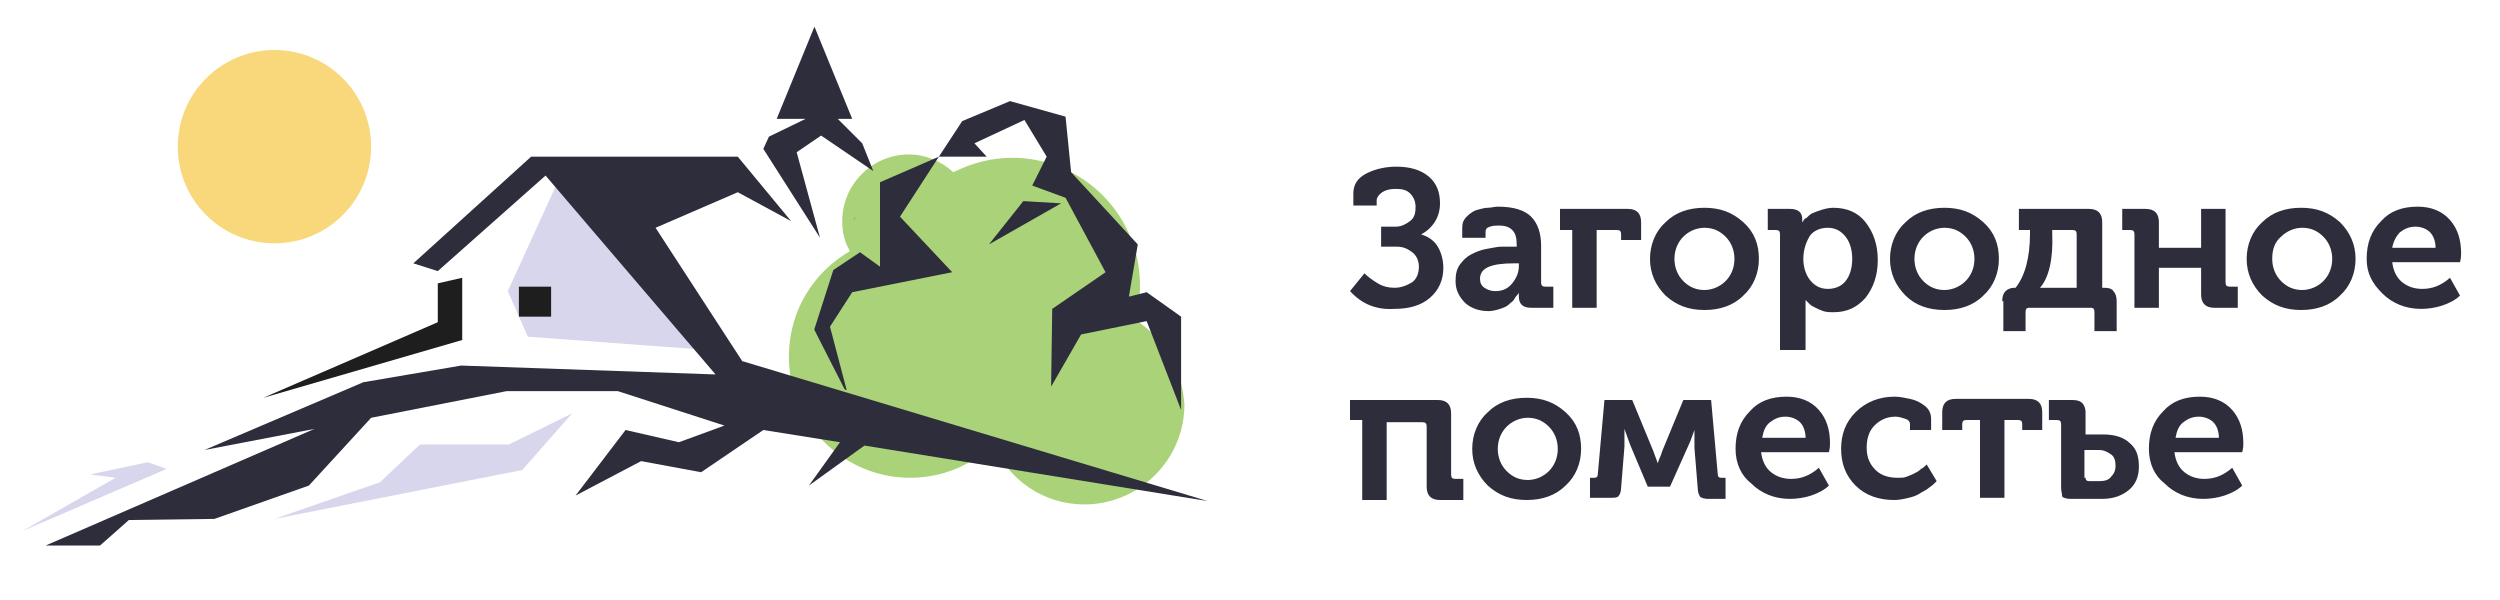 <?xml version="1.0" encoding="UTF-8"?> <svg xmlns="http://www.w3.org/2000/svg" id="Layer_1" viewBox="-193 370 225 54"><style>.st0{enable-background:new}.st1{fill:#2e2d3c}.st2{fill:#f8d87b}.st3{fill:#aad379}.st4{fill:#d8d6ec}.st5{fill:none}.st6{fill:#1f1e1f}</style><g class="st0"><path class="st1" d="M-71.5 396.2l1.3-1.6c.3.3.7.6 1.2.9.5.3 1 .4 1.5.4.6 0 1.1-.2 1.6-.5.4-.3.6-.8.6-1.4 0-.5-.2-1-.6-1.3-.4-.3-.8-.5-1.4-.5h-1.4v-1.8h1.3c.5 0 .9-.2 1.3-.5s.5-.7.5-1.3c0-.5-.2-.9-.5-1.2-.3-.3-.7-.4-1.3-.4-.5 0-.9.1-1.2.3s-.5.5-.5.7v.5h-2.1v-1.1c0-.8.4-1.4 1.2-1.8s1.7-.6 2.7-.6c1.2 0 2.2.3 2.9.9.7.6 1 1.4 1 2.4 0 1.2-.6 2.2-1.7 2.8.7.2 1.2.6 1.5 1.1s.5 1.2.5 1.9c0 1.1-.4 2-1.2 2.7-.8.7-1.9 1-3.2 1-1.6.1-2.9-.4-4-1.6zM-62 395.3c0-.6.1-1.1.4-1.5.3-.4.6-.7 1-.9.4-.2.8-.4 1.4-.5s1-.2 1.3-.2H-56.5v-.2c0-.6-.1-1-.4-1.3s-.7-.4-1.2-.4c-.3 0-.5 0-.8.1-.3.1-.4.2-.4.5v.5h-2.1v-.9c0-.4.1-.7.4-1s.6-.5.9-.6c.4-.1.7-.2 1-.2.3 0 .6-.1.9-.1 1.4 0 2.4.3 3 .9.6.6.9 1.5.9 2.6v3.3c0 .3.1.4.4.4h.7v1.9h-2c-.7 0-1.1-.3-1.1-1v-.4s0 .1-.1.2-.2.2-.3.4c-.1.2-.3.3-.5.5s-.5.3-.8.4c-.3.1-.7.2-1 .2-.8 0-1.5-.2-2.1-.7-.6-.6-.9-1.2-.9-2zm2.2-.2c0 .3.1.6.4.8s.6.3 1 .3c.6 0 1.1-.2 1.5-.7.4-.5.6-1 .6-1.6v-.2h-.4c-2.1 0-3.1.4-3.1 1.4zM-51.5 397.7v-7h-1.1v-1.9h6.1c.4 0 .7.1.9.3.2.2.3.5.3.9v1.6h-1.8v-.5c0-.3-.1-.4-.4-.4h-1.8v7h-2.2zM-43.1 396.6c-.9-.9-1.4-2-1.4-3.3 0-1.3.5-2.5 1.4-3.3.9-.9 2.1-1.3 3.5-1.3s2.5.4 3.5 1.3 1.4 2 1.4 3.3c0 1.3-.5 2.5-1.4 3.3-.9.9-2.1 1.3-3.5 1.3s-2.5-.4-3.5-1.3zm.8-3.3c0 .8.3 1.5.8 2s1.1.8 1.9.8c.7 0 1.4-.3 1.9-.8s.8-1.2.8-2-.3-1.5-.8-2-1.1-.8-1.9-.8c-.7 0-1.4.3-1.9.8s-.8 1.2-.8 2zM-32.8 401.2v-10.1c0-.3-.1-.4-.4-.4h-.7v-1.9h2c.7 0 1.1.3 1.1.9v.3l.1-.1c0-.1.1-.2.3-.3.2-.2.3-.3.5-.4.2-.1.5-.2.8-.3s.7-.2 1.1-.2c1.2 0 2.2.4 2.9 1.3.7.9 1.1 2 1.1 3.4s-.4 2.5-1.1 3.4c-.8.9-1.7 1.3-2.9 1.3-.3 0-.6 0-.9-.1-.3-.1-.5-.2-.7-.3-.2-.1-.4-.2-.5-.3l-.3-.3-.1-.1v4.5h-2.3zm2.1-7.9c0 .7.2 1.4.6 1.9.4.5.9.8 1.6.8.6 0 1.2-.2 1.6-.7.4-.5.6-1.2.6-2s-.2-1.5-.6-2c-.4-.5-.9-.8-1.6-.8-.6 0-1.2.2-1.6.7-.3.5-.6 1.2-.6 2.1zM-21.5 396.6c-.9-.9-1.4-2-1.4-3.3 0-1.3.5-2.5 1.4-3.3.9-.9 2.1-1.3 3.5-1.3s2.5.4 3.5 1.3 1.4 2 1.4 3.3c0 1.3-.5 2.5-1.4 3.3-.9.9-2.1 1.3-3.5 1.3s-2.6-.4-3.5-1.3zm.8-3.3c0 .8.3 1.5.8 2s1.1.8 1.9.8c.7 0 1.4-.3 1.9-.8s.8-1.2.8-2-.3-1.5-.8-2-1.1-.8-1.9-.8c-.7 0-1.4.3-1.9.8s-.8 1.2-.8 2zM-12.8 397.1c0-.4.1-.7.3-.9.2-.2.5-.3.8-.3h.1c.8-1 1.3-2.6 1.3-4.9v-.3h-1v-1.9H-5c.4 0 .7.1.9.3.2.2.3.5.3.9v5.9h.2c.4 0 .7.1.8.3.2.2.3.5.3.9v2.7h-2v-1.7c0-.3-.1-.4-.3-.4h-5.6c-.2 0-.3.1-.3.4v1.7h-2v-2.7zm3.4-1.2h3.3v-4.8c0-.3-.1-.4-.4-.4h-1.8v.3c.1 2.3-.3 4-1.1 4.9zM-.9 397.7v-6.6c0-.3-.1-.4-.4-.4H-2v-1.9H.1c.4 0 .7.1.9.3.2.2.3.5.3.9v2.3h3.8v-3.5h2.2v6.6c0 .3.1.4.4.4h.7v1.9H6.3c-.4 0-.7-.1-.9-.3-.2-.2-.3-.5-.3-.9v-2.4H1.3v3.6H-.9zM10.6 396.6c-.9-.9-1.4-2-1.4-3.3 0-1.3.5-2.5 1.4-3.3.9-.9 2.1-1.3 3.5-1.3s2.5.4 3.5 1.3c.9.9 1.4 2 1.4 3.3 0 1.3-.5 2.5-1.4 3.3-.9.9-2.1 1.3-3.5 1.3s-2.5-.4-3.5-1.3zm.9-3.3c0 .8.3 1.5.8 2s1.1.8 1.9.8c.7 0 1.4-.3 1.9-.8s.8-1.2.8-2-.3-1.5-.8-2-1.1-.8-1.9-.8c-.7 0-1.4.3-1.9.8-.6.5-.8 1.2-.8 2zM20 393.3c0-1.4.4-2.5 1.3-3.4.8-.9 1.9-1.3 3.3-1.3 1.2 0 2.2.4 2.9 1.2s1 1.8 1 3c0 .2 0 .4-.1.8h-6.1c.1.8.4 1.4.9 1.8.5.4 1.1.6 1.8.6.9 0 1.7-.3 2.5-1l.9 1.6c-.4.4-1 .7-1.6.9s-1.3.3-1.9.3c-1.4 0-2.6-.5-3.5-1.4s-1.4-1.8-1.4-3.1zm2.3-1h3.9c0-.6-.2-1.1-.5-1.4s-.8-.5-1.3-.5c-.6 0-1 .2-1.4.5-.3.3-.6.8-.7 1.4z"></path></g><g class="st0"><path class="st1" d="M-70.4 414.8v-7h-1.1V406h7.9c.4 0 .7.1.9.3.2.2.3.5.3.9v5.5c0 .3.1.4.4.4h.7v1.9h-2.1c-.4 0-.7-.1-.9-.3-.2-.2-.3-.5-.3-.9v-5.4c0-.3-.1-.4-.4-.4h-3.2v7h-2.2zM-59.1 413.7c-.9-.9-1.4-2-1.4-3.3 0-1.3.5-2.5 1.4-3.3.9-.9 2.1-1.3 3.5-1.3s2.5.4 3.5 1.3 1.4 2 1.4 3.3c0 1.3-.5 2.5-1.4 3.3-.9.9-2.1 1.3-3.5 1.3s-2.5-.4-3.5-1.3zm.9-3.3c0 .8.3 1.5.8 2s1.1.8 1.9.8c.7 0 1.4-.3 1.9-.8s.8-1.2.8-2-.3-1.5-.8-2-1.1-.8-1.9-.8c-.7 0-1.4.3-1.9.8s-.8 1.2-.8 2zM-49.9 414.8V413h.4c.2 0 .3-.1.3-.3l.6-6.7h2.5l1.9 4.6.4 1.1c.1-.4.3-.7.4-1.1l1.9-4.6h2.5l.6 6.7c0 .2.1.3.3.3h.4v1.9h-1.6c-.3 0-.6-.1-.7-.2-.1-.2-.2-.4-.2-.7l-.3-3.7v-1.6c-.2.5-.3.9-.5 1.3l-1.7 3.8h-2l-1.6-3.8-.5-1.4v1.6l-.3 3.7c0 .3-.1.6-.2.7-.1.2-.4.2-.7.2h-1.9zM-36.8 410.4c0-1.4.4-2.5 1.3-3.4.8-.9 1.9-1.3 3.3-1.3 1.2 0 2.2.4 2.9 1.2.7.8 1 1.8 1 3 0 .2 0 .4-.1.8h-6.1c.1.8.4 1.4.9 1.8.5.4 1.1.6 1.8.6.9 0 1.7-.3 2.5-1l.9 1.6c-.4.4-1 .7-1.6.9-.6.2-1.3.3-1.9.3-1.4 0-2.6-.5-3.5-1.4-.9-.7-1.4-1.8-1.4-3.1zm2.4-1h3.9c0-.6-.2-1.1-.5-1.4s-.8-.5-1.3-.5c-.6 0-1 .2-1.4.5s-.6.8-.7 1.4zM-27.3 410.4c0-1.3.4-2.4 1.3-3.3s2.1-1.4 3.5-1.4c.5 0 .9.1 1.4.2s.9.3 1.3.6.6.7.6 1.2v1h-1.9v-.5c0-.2-.1-.4-.4-.5-.3-.1-.6-.2-.9-.2-.8 0-1.4.3-1.9.8s-.7 1.2-.7 2c0 .9.3 1.5.8 2s1.2.7 2 .7c.3 0 .6 0 .8-.1.3-.1.5-.2.7-.3s.4-.2.6-.4c.2-.1.3-.2.4-.3l.1-.1.9 1.5-.2.2c-.1.1-.2.2-.5.4-.2.2-.5.3-.8.5s-.6.3-1 .4c-.4.1-.9.2-1.3.2-1.4 0-2.6-.4-3.5-1.3s-1.3-2-1.3-3.3zM-14.8 414.8v-7H-16c-.3 0-.4.1-.4.4v.5h-1.8v-1.6c0-.4.1-.7.3-.9.2-.2.5-.3.9-.3h6.6c.4 0 .7.1.9.3.2.2.3.5.3.9v1.6H-11v-.5c0-.3-.1-.4-.4-.4h-1.2v7h-2.2zM-7.5 413.9v-5.7c0-.3-.1-.4-.4-.4h-.7V406h2.1c.8 0 1.1.3 1.2 1v2.1h1.6c1.1 0 1.9.3 2.4.8.6.5.8 1.2.8 2.1 0 .9-.3 1.6-.9 2.1-.6.5-1.4.8-2.4.8h-2.9c-.3 0-.6-.1-.7-.2 0-.2-.1-.5-.1-.8zm2.2-.9c0 .2.1.3.3.3h1c.4 0 .8-.1 1-.4.3-.3.4-.6.4-1s-.1-.8-.4-1-.6-.4-1.1-.4h-1.3v2.5zM.4 410.4c0-1.4.4-2.5 1.3-3.4.8-.9 1.9-1.3 3.3-1.3 1.2 0 2.2.4 2.9 1.2.7.8 1 1.8 1 3 0 .2 0 .4-.1.8H2.7c.1.8.4 1.4.9 1.8.5.4 1.1.6 1.8.6.9 0 1.7-.3 2.5-1l.9 1.6c-.4.4-1 .7-1.6.9-.6.2-1.3.3-1.9.3-1.4 0-2.6-.5-3.5-1.4-.9-.7-1.4-1.8-1.4-3.1zm2.4-1h3.9c0-.6-.2-1.1-.5-1.4s-.8-.5-1.3-.5c-.6 0-1 .2-1.4.5s-.6.8-.7 1.4z"></path></g><g><circle class="st2" cx="-168.3" cy="383.2" r="8.7"></circle><path class="st3" d="M-90.8 398.8c.3-1 .4-2 .4-3.1 0-6.4-5.2-11.5-11.5-11.5-1.9 0-3.7.5-5.3 1.3-1.1-1-2.5-1.6-4-1.6-3.3 0-6 2.7-6 6 0 1 .2 1.9.7 2.7-3.3 1.9-5.5 5.4-5.5 9.5 0 6 4.9 10.9 10.9 10.9 2.9 0 5.5-1.1 7.5-3 1.4 3.2 4.5 5.4 8.2 5.4 4.9 0 9-4 9-9-.2-3.2-1.9-6-4.4-7.6z"></path><path class="st4" d="M-147.3 396.2l4.8-10.5 13.2 15.8-16.2-1.2zM-168.3 416.7l22.3-4.4 4.5-5.1-5.7 2.8h-8l-3.6 3.4z"></path><path class="st5" d="M-121.8 387l-.7-2.1"></path><path class="st6" d="M-153.6 395.5l2.2-.5v5.6l-17.9 5.2 15.7-6.8zM-146.3 395.8h2.9v2.7h-2.9z"></path><path class="st1" d="M-84.3 415.1l-41.9-12.6-7.8-12 7.4-3.2 4.8 2.6-4.8-5.8h-18.6l-10.6 9.6 2.2.7 9.7-8.6 15.3 17.9-22.9-.8-8.8 1.5-14.3 6.1 9.9-1.9-24.2 10.5h4.9l2.6-2.3 7.7-.1 8.5-3 5.6-6.1 12.2-2.4h10l9.6 3.1-4.1 1.5-4.8-1.1-4.5 5.9 5.9-3.1 5.4 1 5.6-3.8 6.9 1.1-2.8 3.9 5-3.6z"></path><path class="st4" d="M-178 412.2l-13 5.6 8.4-4.8-2.3-.3 5.2-1.1z"></path><path class="st1" d="M-100.9 388.1l-3.1 3.9 6.5-3.7z"></path><path class="st5" d="M-148.1 405.2h16.6"></path><path class="st1" d="M-86.7 406.9l-3.1-8-5.9 1.2-2.7 4.7.1-7 4.8-3.3-3.6-6.7-3-1.1 1.3-2.6-2-3.3-4.5 2.1 1.1 1.2h-4.3l2.1-3.2 4.3-1.8 5 1.4.5 5 6 6.5-.8 4.7 1.6-.4 3.1 2.2zM-107.3 394.5l-4.7-5 3.5-5.4-5.3 2.3v7.6l-1.8-1.3-2.4 1.6-1.7 5.3v.1l2.7 5.3.1.1h.1l-1.5-5.7 2-3.1 9-1.8zM-121.3 383.7l2.2-1.5 4.7 3.2-1-2.5-2.2-2.2h1.3l-3.4-8.3-3.4 8.3h2.6l-3.3 1.6-.5 1.1 5.1 8zM-116.2 389.8l.1-.1.1-.2z"></path></g></svg> 